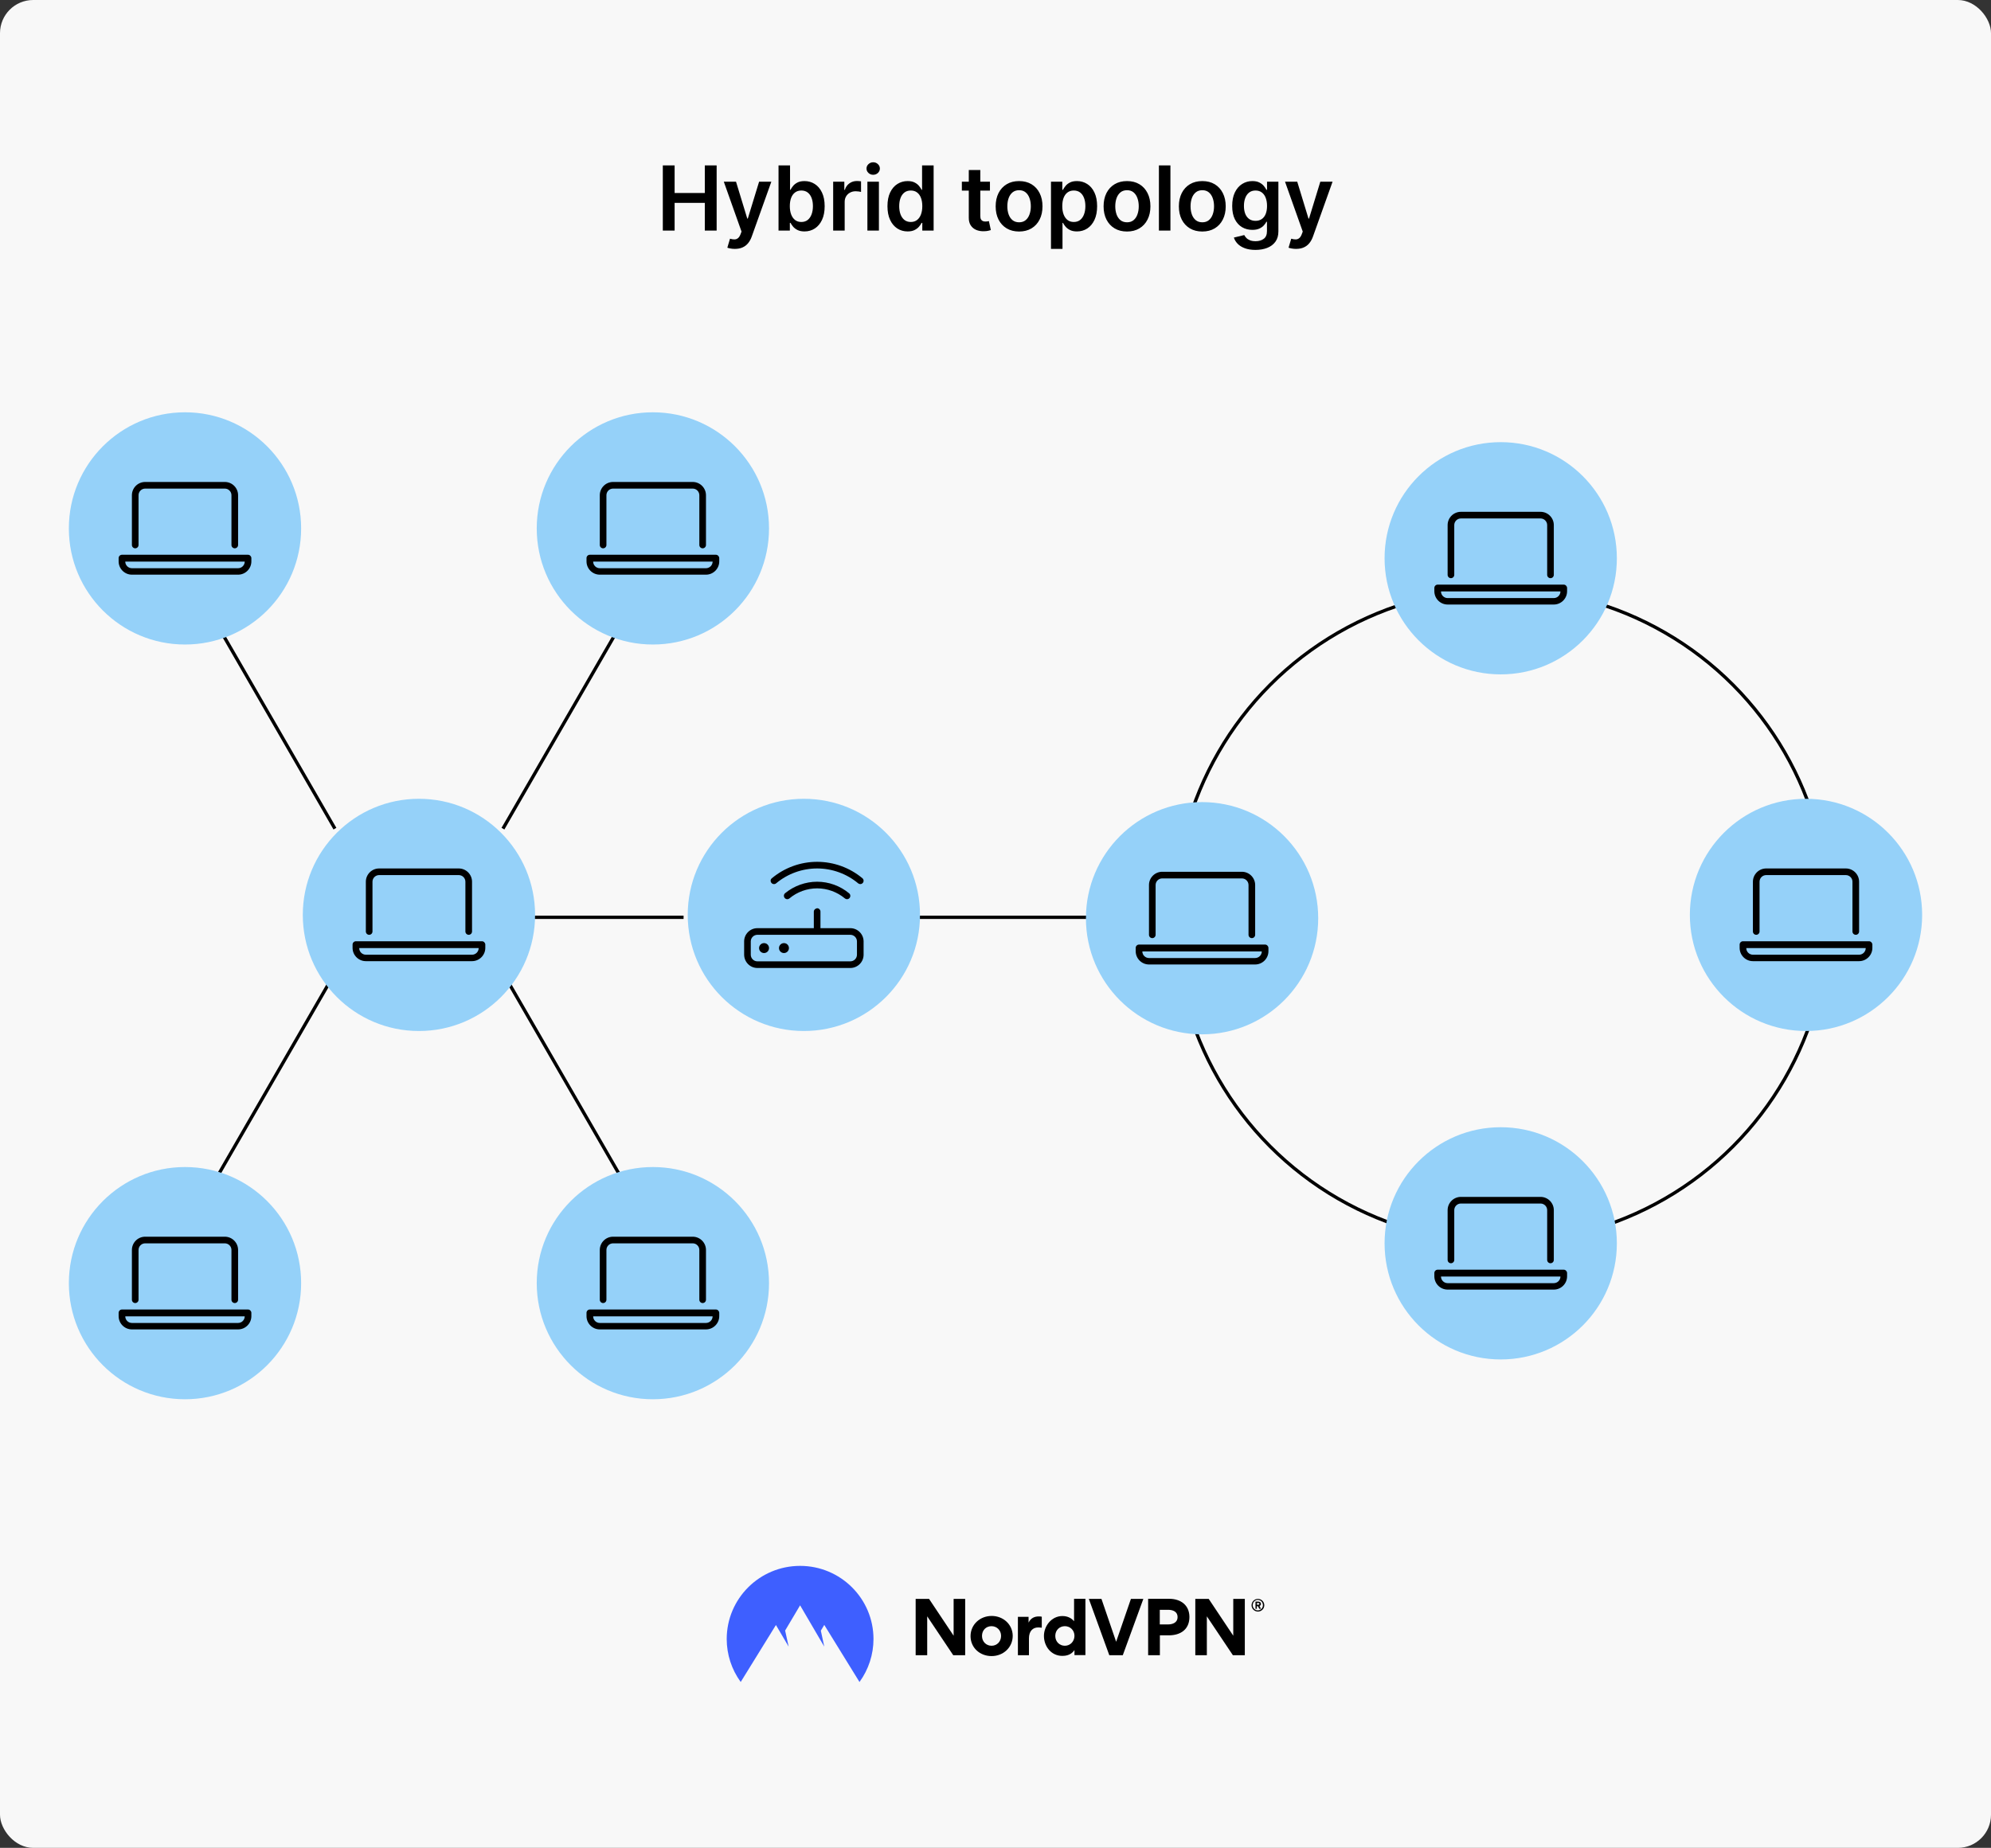 <svg width="1200" height="1114" viewBox="0 0 1200 1114" fill="none" xmlns="http://www.w3.org/2000/svg">
<rect x="0" y="0" width="1200" height="1114" fill="#333333" stroke="none"/>
<rect width="1200" height="1114" rx="20" fill="#F8F8F8"/>
<path d="M399.487 139V99.727H406.601V116.353H424.799V99.727H431.933V139H424.799V122.317H406.601V139H399.487ZM442.901 150.045C441.955 150.045 441.079 149.969 440.273 149.815C439.481 149.675 438.848 149.509 438.375 149.317L439.986 143.909C440.996 144.203 441.897 144.344 442.69 144.331C443.482 144.318 444.179 144.069 444.78 143.583C445.393 143.11 445.911 142.317 446.333 141.205L446.928 139.614L436.246 109.545H443.61L450.398 131.79H450.705L457.513 109.545H464.896L453.102 142.567C452.553 144.126 451.824 145.462 450.916 146.575C450.008 147.7 448.896 148.556 447.58 149.144C446.276 149.745 444.716 150.045 442.901 150.045ZM469.228 139V99.727H476.17V114.416H476.458C476.816 113.7 477.321 112.94 477.973 112.134C478.625 111.316 479.507 110.619 480.619 110.044C481.731 109.456 483.15 109.162 484.876 109.162C487.152 109.162 489.204 109.744 491.032 110.907C492.873 112.058 494.33 113.764 495.404 116.027C496.49 118.277 497.034 121.038 497.034 124.311C497.034 127.545 496.503 130.294 495.442 132.557C494.381 134.82 492.936 136.545 491.108 137.734C489.28 138.923 487.209 139.518 484.895 139.518C483.208 139.518 481.808 139.237 480.696 138.674C479.583 138.112 478.689 137.434 478.011 136.641C477.346 135.836 476.829 135.075 476.458 134.359H476.055V139H469.228ZM476.036 124.273C476.036 126.178 476.304 127.846 476.841 129.278C477.391 130.71 478.177 131.828 479.2 132.634C480.235 133.426 481.488 133.822 482.958 133.822C484.493 133.822 485.777 133.413 486.813 132.595C487.848 131.764 488.628 130.633 489.152 129.201C489.689 127.756 489.958 126.114 489.958 124.273C489.958 122.445 489.696 120.821 489.172 119.402C488.647 117.983 487.868 116.871 486.832 116.065C485.797 115.26 484.505 114.857 482.958 114.857C481.476 114.857 480.216 115.247 479.181 116.027C478.145 116.807 477.359 117.9 476.822 119.306C476.298 120.712 476.036 122.368 476.036 124.273ZM502.158 139V109.545H508.888V114.455H509.195C509.732 112.754 510.653 111.444 511.957 110.523C513.273 109.59 514.776 109.124 516.463 109.124C516.847 109.124 517.275 109.143 517.748 109.181C518.234 109.207 518.636 109.251 518.956 109.315V115.701C518.662 115.599 518.195 115.509 517.556 115.433C516.93 115.343 516.322 115.298 515.734 115.298C514.469 115.298 513.331 115.573 512.321 116.123C511.324 116.66 510.538 117.408 509.962 118.366C509.387 119.325 509.099 120.431 509.099 121.684V139H502.158ZM522.79 139V109.545H529.732V139H522.79ZM526.28 105.365C525.181 105.365 524.235 105.001 523.442 104.272C522.65 103.531 522.253 102.642 522.253 101.607C522.253 100.558 522.65 99.67 523.442 98.941C524.235 98.2 525.181 97.829 526.28 97.829C527.392 97.829 528.339 98.2 529.118 98.941C529.911 99.67 530.307 100.558 530.307 101.607C530.307 102.642 529.911 103.531 529.118 104.272C528.339 105.001 527.392 105.365 526.28 105.365ZM547.023 139.518C544.709 139.518 542.638 138.923 540.81 137.734C538.982 136.545 537.537 134.82 536.476 132.557C535.415 130.294 534.885 127.545 534.885 124.311C534.885 121.038 535.422 118.277 536.495 116.027C537.582 113.764 539.046 112.058 540.887 110.907C542.728 109.744 544.779 109.162 547.042 109.162C548.768 109.162 550.187 109.456 551.299 110.044C552.412 110.619 553.294 111.316 553.946 112.134C554.598 112.94 555.103 113.7 555.461 114.416H555.748V99.727H562.709V139H555.882V134.359H555.461C555.103 135.075 554.585 135.836 553.907 136.641C553.23 137.434 552.335 138.112 551.223 138.674C550.11 139.237 548.711 139.518 547.023 139.518ZM548.96 133.822C550.43 133.822 551.683 133.426 552.718 132.634C553.754 131.828 554.54 130.71 555.077 129.278C555.614 127.846 555.882 126.178 555.882 124.273C555.882 122.368 555.614 120.712 555.077 119.306C554.553 117.9 553.773 116.807 552.738 116.027C551.715 115.247 550.456 114.857 548.96 114.857C547.413 114.857 546.122 115.26 545.086 116.065C544.051 116.871 543.271 117.983 542.747 119.402C542.223 120.821 541.961 122.445 541.961 124.273C541.961 126.114 542.223 127.756 542.747 129.201C543.284 130.633 544.07 131.764 545.105 132.595C546.154 133.413 547.439 133.822 548.96 133.822ZM596.654 109.545V114.915H579.721V109.545H596.654ZM583.902 102.489H590.843V130.141C590.843 131.074 590.984 131.79 591.265 132.288C591.559 132.774 591.943 133.107 592.416 133.286C592.889 133.464 593.413 133.554 593.988 133.554C594.423 133.554 594.819 133.522 595.177 133.458C595.548 133.394 595.829 133.337 596.021 133.286L597.191 138.712C596.82 138.84 596.289 138.981 595.599 139.134C594.922 139.288 594.091 139.377 593.106 139.403C591.368 139.454 589.801 139.192 588.408 138.616C587.015 138.028 585.909 137.121 585.091 135.893C584.285 134.666 583.889 133.132 583.902 131.291V102.489ZM614.213 139.575C611.337 139.575 608.844 138.942 606.735 137.677C604.625 136.411 602.989 134.641 601.826 132.365C600.675 130.089 600.1 127.43 600.1 124.388C600.1 121.345 600.675 118.68 601.826 116.391C602.989 114.103 604.625 112.326 606.735 111.06C608.844 109.795 611.337 109.162 614.213 109.162C617.09 109.162 619.583 109.795 621.692 111.06C623.801 112.326 625.431 114.103 626.582 116.391C627.745 118.68 628.327 121.345 628.327 124.388C628.327 127.43 627.745 130.089 626.582 132.365C625.431 134.641 623.801 136.411 621.692 137.677C619.583 138.942 617.09 139.575 614.213 139.575ZM614.252 134.014C615.811 134.014 617.115 133.586 618.164 132.729C619.212 131.86 619.992 130.697 620.503 129.239C621.027 127.782 621.289 126.158 621.289 124.369C621.289 122.566 621.027 120.936 620.503 119.479C619.992 118.009 619.212 116.839 618.164 115.969C617.115 115.1 615.811 114.665 614.252 114.665C612.654 114.665 611.324 115.1 610.263 115.969C609.215 116.839 608.429 118.009 607.904 119.479C607.393 120.936 607.137 122.566 607.137 124.369C607.137 126.158 607.393 127.782 607.904 129.239C608.429 130.697 609.215 131.86 610.263 132.729C611.324 133.586 612.654 134.014 614.252 134.014ZM633.441 150.045V109.545H640.268V114.416H640.671C641.029 113.7 641.534 112.94 642.186 112.134C642.838 111.316 643.72 110.619 644.832 110.044C645.944 109.456 647.363 109.162 649.089 109.162C651.365 109.162 653.416 109.744 655.245 110.907C657.085 112.058 658.543 113.764 659.617 116.027C660.703 118.277 661.247 121.038 661.247 124.311C661.247 127.545 660.716 130.294 659.655 132.557C658.594 134.82 657.149 136.545 655.321 137.734C653.493 138.923 651.422 139.518 649.108 139.518C647.421 139.518 646.021 139.237 644.909 138.674C643.796 138.112 642.902 137.434 642.224 136.641C641.559 135.836 641.041 135.075 640.671 134.359H640.383V150.045H633.441ZM640.249 124.273C640.249 126.178 640.517 127.846 641.054 129.278C641.604 130.71 642.39 131.828 643.413 132.634C644.448 133.426 645.701 133.822 647.171 133.822C648.705 133.822 649.99 133.413 651.026 132.595C652.061 131.764 652.841 130.633 653.365 129.201C653.902 127.756 654.171 126.114 654.171 124.273C654.171 122.445 653.909 120.821 653.384 119.402C652.86 117.983 652.08 116.871 651.045 116.065C650.009 115.26 648.718 114.857 647.171 114.857C645.688 114.857 644.429 115.247 643.394 116.027C642.358 116.807 641.572 117.9 641.035 119.306C640.511 120.712 640.249 122.368 640.249 124.273ZM679.262 139.575C676.385 139.575 673.892 138.942 671.783 137.677C669.674 136.411 668.037 134.641 666.874 132.365C665.723 130.089 665.148 127.43 665.148 124.388C665.148 121.345 665.723 118.68 666.874 116.391C668.037 114.103 669.674 112.326 671.783 111.06C673.892 109.795 676.385 109.162 679.262 109.162C682.138 109.162 684.631 109.795 686.74 111.06C688.85 112.326 690.48 114.103 691.63 116.391C692.794 118.68 693.375 121.345 693.375 124.388C693.375 127.43 692.794 130.089 691.63 132.365C690.48 134.641 688.85 136.411 686.74 137.677C684.631 138.942 682.138 139.575 679.262 139.575ZM679.3 134.014C680.86 134.014 682.164 133.586 683.212 132.729C684.26 131.86 685.04 130.697 685.551 129.239C686.076 127.782 686.338 126.158 686.338 124.369C686.338 122.566 686.076 120.936 685.551 119.479C685.04 118.009 684.26 116.839 683.212 115.969C682.164 115.1 680.86 114.665 679.3 114.665C677.702 114.665 676.372 115.1 675.311 115.969C674.263 116.839 673.477 118.009 672.953 119.479C672.441 120.936 672.186 122.566 672.186 124.369C672.186 126.158 672.441 127.782 672.953 129.239C673.477 130.697 674.263 131.86 675.311 132.729C676.372 133.586 677.702 134.014 679.3 134.014ZM705.431 99.727V139H698.49V99.727H705.431ZM724.64 139.575C721.764 139.575 719.271 138.942 717.161 137.677C715.052 136.411 713.416 134.641 712.252 132.365C711.102 130.089 710.526 127.43 710.526 124.388C710.526 121.345 711.102 118.68 712.252 116.391C713.416 114.103 715.052 112.326 717.161 111.06C719.271 109.795 721.764 109.162 724.64 109.162C727.516 109.162 730.009 109.795 732.119 111.06C734.228 112.326 735.858 114.103 737.009 116.391C738.172 118.68 738.754 121.345 738.754 124.388C738.754 127.43 738.172 130.089 737.009 132.365C735.858 134.641 734.228 136.411 732.119 137.677C730.009 138.942 727.516 139.575 724.64 139.575ZM724.678 134.014C726.238 134.014 727.542 133.586 728.59 132.729C729.639 131.86 730.418 130.697 730.93 129.239C731.454 127.782 731.716 126.158 731.716 124.369C731.716 122.566 731.454 120.936 730.93 119.479C730.418 118.009 729.639 116.839 728.59 115.969C727.542 115.1 726.238 114.665 724.678 114.665C723.08 114.665 721.751 115.1 720.69 115.969C719.641 116.839 718.855 118.009 718.331 119.479C717.82 120.936 717.564 122.566 717.564 124.369C717.564 126.158 717.82 127.782 718.331 129.239C718.855 130.697 719.641 131.86 720.69 132.729C721.751 133.586 723.08 134.014 724.678 134.014ZM756.678 150.659C754.185 150.659 752.043 150.32 750.254 149.643C748.464 148.978 747.026 148.083 745.939 146.958C744.852 145.833 744.098 144.587 743.676 143.219L749.928 141.704C750.209 142.279 750.618 142.848 751.155 143.411C751.692 143.986 752.414 144.459 753.322 144.83C754.242 145.213 755.399 145.405 756.793 145.405C758.761 145.405 760.391 144.925 761.683 143.967C762.974 143.021 763.619 141.461 763.619 139.288V133.707H763.274C762.916 134.423 762.392 135.158 761.702 135.913C761.024 136.667 760.123 137.3 758.998 137.811C757.886 138.322 756.486 138.578 754.798 138.578C752.536 138.578 750.484 138.048 748.643 136.987C746.815 135.913 745.357 134.315 744.271 132.192C743.197 130.058 742.66 127.386 742.66 124.177C742.66 120.942 743.197 118.213 744.271 115.989C745.357 113.751 746.821 112.058 748.662 110.907C750.503 109.744 752.555 109.162 754.818 109.162C756.543 109.162 757.962 109.456 759.075 110.044C760.2 110.619 761.095 111.316 761.759 112.134C762.424 112.94 762.929 113.7 763.274 114.416H763.658V109.545H770.504V139.479C770.504 141.998 769.903 144.082 768.701 145.731C767.499 147.38 765.857 148.614 763.773 149.432C761.689 150.25 759.324 150.659 756.678 150.659ZM756.735 133.132C758.205 133.132 759.458 132.774 760.494 132.058C761.529 131.342 762.315 130.313 762.852 128.971C763.389 127.629 763.658 126.018 763.658 124.138C763.658 122.285 763.389 120.661 762.852 119.268C762.328 117.874 761.548 116.794 760.513 116.027C759.49 115.247 758.231 114.857 756.735 114.857C755.188 114.857 753.897 115.26 752.862 116.065C751.826 116.871 751.046 117.977 750.522 119.383C749.998 120.776 749.736 122.362 749.736 124.138C749.736 125.941 749.998 127.52 750.522 128.875C751.059 130.217 751.845 131.266 752.881 132.02C753.929 132.761 755.214 133.132 756.735 133.132ZM781.155 150.045C780.209 150.045 779.333 149.969 778.528 149.815C777.735 149.675 777.102 149.509 776.629 149.317L778.24 143.909C779.25 144.203 780.151 144.344 780.944 144.331C781.737 144.318 782.433 144.069 783.034 143.583C783.648 143.11 784.166 142.317 784.587 141.205L785.182 139.614L774.501 109.545H781.864L788.653 131.79H788.96L795.767 109.545H803.15L791.357 142.567C790.807 144.126 790.078 145.462 789.171 146.575C788.263 147.7 787.151 148.556 785.834 149.144C784.53 149.745 782.97 150.045 781.155 150.045Z" fill="black"/>
<line x1="672" y1="553" x2="532" y2="553" stroke="black" stroke-width="2"/>
<line x1="412" y1="553" x2="272" y2="553" stroke="black" stroke-width="2"/>
<circle cx="905" cy="552" r="197" stroke="black" stroke-width="2"/>
<line x1="303.134" y1="499.562" x2="411.134" y2="312.5" stroke="black" stroke-width="2"/>
<line y1="-1" x2="216" y2="-1" transform="matrix(-0.5 -0.866 -0.866 0.5 201 500.061)" stroke="black" stroke-width="2"/>
<line x1="201.866" y1="586.5" x2="93.866" y2="773.561" stroke="black" stroke-width="2"/>
<line y1="-1" x2="216" y2="-1" transform="matrix(0.5 0.866 0.866 -0.5 304 586)" stroke="black" stroke-width="2"/>
<circle cx="484.5" cy="551.554" r="70" fill="#95D1F9"/>
<path d="M460.5 568.554C458.844 568.554 457.5 569.897 457.5 571.554C457.5 573.21 458.844 574.554 460.5 574.554C462.157 574.554 463.5 573.216 463.5 571.554C463.5 569.891 462.163 568.554 460.5 568.554ZM472.5 568.554C470.844 568.554 469.5 569.897 469.5 571.554C469.5 573.21 470.85 574.554 472.5 574.554C474.15 574.554 475.5 573.216 475.5 571.554C475.5 569.891 474.163 568.554 472.5 568.554ZM512.5 559.554H494.5V549.554C494.5 548.454 493.601 547.554 492.613 547.554C491.625 547.554 490.5 548.454 490.5 549.554V559.554H456.5C452.082 559.554 448.5 563.135 448.5 567.554V575.441C448.5 579.966 452.082 583.554 456.5 583.554H512.5C516.919 583.554 520.5 579.971 520.5 575.554V567.554C520.5 563.141 516.913 559.554 512.5 559.554ZM516.5 575.554C516.5 577.762 514.709 579.554 512.5 579.554H456.5C454.292 579.554 452.5 577.762 452.5 575.554V567.554C452.5 565.345 454.292 563.552 456.5 563.552H512.5C514.709 563.552 516.5 565.345 516.5 567.554V575.554ZM467.788 532.516C474.7 526.737 483.475 523.554 492.5 523.554C501.525 523.554 510.3 526.737 517.225 532.519C517.588 532.829 518.05 532.979 518.5 532.979C519.071 532.979 519.637 532.735 520.035 532.262C520.742 531.414 520.629 530.152 519.781 529.443C512.15 523.067 502.463 519.554 492.5 519.554C482.538 519.554 472.85 523.067 465.225 529.449C464.263 530.157 464.263 531.419 464.963 532.266C465.675 533.116 466.938 533.229 467.788 532.516ZM473.225 538.441C472.263 539.254 472.263 540.516 472.963 541.366C473.675 542.216 474.938 542.316 475.788 541.616C480.463 537.704 486.4 535.554 492.5 535.554C498.6 535.554 504.539 537.707 509.225 541.619C509.588 541.929 510.05 542.079 510.5 542.079C511.071 542.079 511.641 541.835 512.035 541.362C512.742 540.514 512.629 539.252 511.781 538.543C506.388 534.041 499.538 531.554 492.5 531.554C485.463 531.554 478.613 534.041 473.225 538.441Z" fill="black"/>
<circle cx="393.5" cy="773.554" r="70" fill="#95D1F9"/>
<g clip-path="url(#clip0_278_542)">
<path d="M431.5 789.441H355.5C354.406 789.441 353.5 790.347 353.5 791.441V793.441C353.5 797.847 357.094 801.441 361.5 801.441H425.5C429.906 801.441 433.5 797.847 433.5 793.441V791.441C433.5 790.454 432.6 789.441 431.5 789.441ZM425.5 797.554H361.5C359.295 797.554 357.5 795.759 357.5 793.554H429.5C429.5 795.754 427.7 797.554 425.5 797.554ZM363.5 785.554C364.605 785.554 365.5 784.654 365.5 783.554V753.554C365.5 751.346 367.295 749.554 369.5 749.554H417.5C419.705 749.554 421.5 751.346 421.5 753.554V783.554C421.5 784.659 422.395 785.554 423.5 785.554C424.605 785.554 425.5 784.659 425.5 783.554V753.554C425.5 749.144 421.912 745.554 417.5 745.554H369.5C365.088 745.554 361.5 749.144 361.5 753.554V783.554C361.5 784.654 362.395 785.554 363.5 785.554Z" fill="black"/>
</g>
<circle cx="393.5" cy="318.554" r="70" fill="#95D1F9"/>
<g clip-path="url(#clip1_278_542)">
<path d="M431.5 334.441H355.5C354.406 334.441 353.5 335.347 353.5 336.441V338.441C353.5 342.847 357.094 346.441 361.5 346.441H425.5C429.906 346.441 433.5 342.847 433.5 338.441V336.441C433.5 335.454 432.6 334.441 431.5 334.441ZM425.5 342.554H361.5C359.295 342.554 357.5 340.759 357.5 338.554H429.5C429.5 340.754 427.7 342.554 425.5 342.554ZM363.5 330.554C364.605 330.554 365.5 329.654 365.5 328.554V298.554C365.5 296.346 367.295 294.554 369.5 294.554H417.5C419.705 294.554 421.5 296.346 421.5 298.554V328.554C421.5 329.659 422.395 330.554 423.5 330.554C424.605 330.554 425.5 329.659 425.5 328.554V298.554C425.5 294.144 421.912 290.554 417.5 290.554H369.5C365.088 290.554 361.5 294.144 361.5 298.554V328.554C361.5 329.654 362.395 330.554 363.5 330.554Z" fill="black"/>
</g>
<circle cx="904.5" cy="336.554" r="70" fill="#95D1F9"/>
<g clip-path="url(#clip2_278_542)">
<path d="M942.5 352.441H866.5C865.406 352.441 864.5 353.347 864.5 354.441V356.441C864.5 360.847 868.094 364.441 872.5 364.441H936.5C940.906 364.441 944.5 360.847 944.5 356.441V354.441C944.5 353.454 943.6 352.441 942.5 352.441ZM936.5 360.554H872.5C870.295 360.554 868.5 358.759 868.5 356.554H940.5C940.5 358.754 938.7 360.554 936.5 360.554ZM874.5 348.554C875.605 348.554 876.5 347.654 876.5 346.554V316.554C876.5 314.346 878.295 312.554 880.5 312.554H928.5C930.705 312.554 932.5 314.346 932.5 316.554V346.554C932.5 347.659 933.395 348.554 934.5 348.554C935.605 348.554 936.5 347.659 936.5 346.554V316.554C936.5 312.144 932.912 308.554 928.5 308.554H880.5C876.088 308.554 872.5 312.144 872.5 316.554V346.554C872.5 347.654 873.395 348.554 874.5 348.554Z" fill="black"/>
</g>
<circle cx="1088.5" cy="551.554" r="70" fill="#95D1F9"/>
<g clip-path="url(#clip3_278_542)">
<path d="M1126.5 567.441H1050.5C1049.41 567.441 1048.5 568.347 1048.5 569.441V571.441C1048.5 575.847 1052.09 579.441 1056.5 579.441H1120.5C1124.91 579.441 1128.5 575.847 1128.5 571.441V569.441C1128.5 568.454 1127.6 567.441 1126.5 567.441ZM1120.5 575.554H1056.5C1054.3 575.554 1052.5 573.759 1052.5 571.554H1124.5C1124.5 573.754 1122.7 575.554 1120.5 575.554ZM1058.5 563.554C1059.61 563.554 1060.5 562.654 1060.5 561.554V531.554C1060.5 529.346 1062.3 527.554 1064.5 527.554H1112.5C1114.7 527.554 1116.5 529.346 1116.5 531.554V561.554C1116.5 562.659 1117.39 563.554 1118.5 563.554C1119.61 563.554 1120.5 562.659 1120.5 561.554V531.554C1120.5 527.144 1116.91 523.554 1112.5 523.554H1064.5C1060.09 523.554 1056.5 527.144 1056.5 531.554V561.554C1056.5 562.654 1057.39 563.554 1058.5 563.554Z" fill="black"/>
</g>
<circle cx="724.5" cy="553.554" r="70" fill="#95D1F9"/>
<g clip-path="url(#clip4_278_542)">
<path d="M762.5 569.441H686.5C685.406 569.441 684.5 570.347 684.5 571.441V573.441C684.5 577.847 688.094 581.441 692.5 581.441H756.5C760.906 581.441 764.5 577.847 764.5 573.441V571.441C764.5 570.454 763.6 569.441 762.5 569.441ZM756.5 577.554H692.5C690.295 577.554 688.5 575.759 688.5 573.554H760.5C760.5 575.754 758.7 577.554 756.5 577.554ZM694.5 565.554C695.605 565.554 696.5 564.654 696.5 563.554V533.554C696.5 531.346 698.295 529.554 700.5 529.554H748.5C750.705 529.554 752.5 531.346 752.5 533.554V563.554C752.5 564.659 753.395 565.554 754.5 565.554C755.605 565.554 756.5 564.659 756.5 563.554V533.554C756.5 529.144 752.912 525.554 748.5 525.554H700.5C696.088 525.554 692.5 529.144 692.5 533.554V563.554C692.5 564.654 693.395 565.554 694.5 565.554Z" fill="black"/>
</g>
<circle cx="904.5" cy="749.554" r="70" fill="#95D1F9"/>
<g clip-path="url(#clip5_278_542)">
<path d="M942.5 765.441H866.5C865.406 765.441 864.5 766.347 864.5 767.441V769.441C864.5 773.847 868.094 777.441 872.5 777.441H936.5C940.906 777.441 944.5 773.847 944.5 769.441V767.441C944.5 766.454 943.6 765.441 942.5 765.441ZM936.5 773.554H872.5C870.295 773.554 868.5 771.759 868.5 769.554H940.5C940.5 771.754 938.7 773.554 936.5 773.554ZM874.5 761.554C875.605 761.554 876.5 760.654 876.5 759.554V729.554C876.5 727.346 878.295 725.554 880.5 725.554H928.5C930.705 725.554 932.5 727.346 932.5 729.554V759.554C932.5 760.659 933.395 761.554 934.5 761.554C935.605 761.554 936.5 760.659 936.5 759.554V729.554C936.5 725.144 932.912 721.554 928.5 721.554H880.5C876.088 721.554 872.5 725.144 872.5 729.554V759.554C872.5 760.654 873.395 761.554 874.5 761.554Z" fill="black"/>
</g>
<circle cx="111.5" cy="773.554" r="70" fill="#95D1F9"/>
<g clip-path="url(#clip6_278_542)">
<path d="M149.5 789.441H73.5C72.406 789.441 71.5 790.347 71.5 791.441V793.441C71.5 797.847 75.094 801.441 79.5 801.441H143.5C147.906 801.441 151.5 797.847 151.5 793.441V791.441C151.5 790.454 150.6 789.441 149.5 789.441ZM143.5 797.554H79.5C77.295 797.554 75.5 795.759 75.5 793.554H147.5C147.5 795.754 145.7 797.554 143.5 797.554ZM81.5 785.554C82.605 785.554 83.5 784.654 83.5 783.554V753.554C83.5 751.346 85.295 749.554 87.5 749.554H135.5C137.705 749.554 139.5 751.346 139.5 753.554V783.554C139.5 784.659 140.395 785.554 141.5 785.554C142.605 785.554 143.5 784.659 143.5 783.554V753.554C143.5 749.144 139.912 745.554 135.5 745.554H87.5C83.088 745.554 79.5 749.144 79.5 753.554V783.554C79.5 784.654 80.395 785.554 81.5 785.554Z" fill="black"/>
</g>
<circle cx="111.5" cy="318.554" r="70" fill="#95D1F9"/>
<g clip-path="url(#clip7_278_542)">
<path d="M149.5 334.441H73.5C72.406 334.441 71.5 335.347 71.5 336.441V338.441C71.5 342.847 75.094 346.441 79.5 346.441H143.5C147.906 346.441 151.5 342.847 151.5 338.441V336.441C151.5 335.454 150.6 334.441 149.5 334.441ZM143.5 342.554H79.5C77.295 342.554 75.5 340.759 75.5 338.554H147.5C147.5 340.754 145.7 342.554 143.5 342.554ZM81.5 330.554C82.605 330.554 83.5 329.654 83.5 328.554V298.554C83.5 296.346 85.295 294.554 87.5 294.554H135.5C137.705 294.554 139.5 296.346 139.5 298.554V328.554C139.5 329.659 140.395 330.554 141.5 330.554C142.605 330.554 143.5 329.659 143.5 328.554V298.554C143.5 294.144 139.912 290.554 135.5 290.554H87.5C83.088 290.554 79.5 294.144 79.5 298.554V328.554C79.5 329.654 80.395 330.554 81.5 330.554Z" fill="black"/>
</g>
<circle cx="252.5" cy="551.554" r="70" fill="#95D1F9"/>
<g clip-path="url(#clip8_278_542)">
<path d="M290.5 567.441H214.5C213.406 567.441 212.5 568.347 212.5 569.441V571.441C212.5 575.847 216.094 579.441 220.5 579.441H284.5C288.906 579.441 292.5 575.847 292.5 571.441V569.441C292.5 568.454 291.6 567.441 290.5 567.441ZM284.5 575.554H220.5C218.295 575.554 216.5 573.759 216.5 571.554H288.5C288.5 573.754 286.7 575.554 284.5 575.554ZM222.5 563.554C223.605 563.554 224.5 562.654 224.5 561.554V531.554C224.5 529.346 226.295 527.554 228.5 527.554H276.5C278.705 527.554 280.5 529.346 280.5 531.554V561.554C280.5 562.659 281.395 563.554 282.5 563.554C283.605 563.554 284.5 562.659 284.5 561.554V531.554C284.5 527.144 280.912 523.554 276.5 523.554H228.5C224.088 523.554 220.5 527.144 220.5 531.554V561.554C220.5 562.654 221.395 563.554 222.5 563.554Z" fill="black"/>
</g>
<path d="M754.334 967.725C754.334 966.726 754.747 965.728 755.454 965.023C756.162 964.319 757.164 963.907 758.167 963.907C759.17 963.907 760.172 964.319 760.88 965.023C761.587 965.728 762 966.726 762 967.725C762 968.253 761.882 968.723 761.705 969.193C761.528 969.662 761.234 970.074 760.88 970.426C760.526 970.778 760.113 971.072 759.641 971.248C759.17 971.424 758.698 971.542 758.167 971.542C757.636 971.542 757.164 971.424 756.693 971.248C756.221 971.072 755.808 970.778 755.454 970.426C755.1 970.074 754.806 969.662 754.629 969.193C754.393 968.723 754.334 968.194 754.334 967.725ZM755.041 967.725C755.041 968.136 755.1 968.547 755.277 968.899C755.454 969.251 755.631 969.604 755.926 969.897C756.221 970.191 756.575 970.426 756.929 970.602C757.282 970.778 757.695 970.837 758.108 970.837C758.934 970.837 759.759 970.485 760.29 969.897C760.88 969.31 761.175 968.547 761.175 967.666C761.175 966.844 760.821 966.022 760.29 965.434C759.7 964.847 758.934 964.495 758.108 964.495C757.695 964.495 757.282 964.553 756.929 964.73C756.575 964.906 756.221 965.141 755.926 965.434C755.631 965.728 755.395 966.08 755.277 966.433C755.1 966.902 755.041 967.313 755.041 967.725ZM757.577 969.897H756.693V965.552H758.403C759.288 965.552 759.995 966.022 759.995 966.902C759.995 967.196 759.936 967.431 759.759 967.666C759.582 967.901 759.405 968.077 759.111 968.136L759.995 969.897H758.993L758.167 968.312H757.518V969.897H757.577ZM758.344 966.374H757.577V967.431H758.344C758.698 967.431 759.052 967.313 759.052 966.902C759.052 966.491 758.698 966.374 758.344 966.374Z" fill="black"/>
<path fill-rule="evenodd" clip-rule="evenodd" d="M574.523 997.85L558.837 974.419V997.85H551.878V963.907H559.957L574.759 986.105V963.907H581.718V997.85H574.523Z" fill="black"/>
<path fill-rule="evenodd" clip-rule="evenodd" d="M597.7 974.184C590.623 974.184 584.962 979.411 584.962 986.34C584.962 993.329 590.564 998.379 597.641 998.379C604.718 998.379 610.379 993.152 610.379 986.164C610.32 979.293 604.659 974.184 597.7 974.184ZM597.641 992.154C594.457 992.154 591.862 989.746 591.862 986.223C591.862 982.699 594.398 980.35 597.582 980.35C600.767 980.35 603.361 982.758 603.361 986.223C603.361 989.688 600.826 992.154 597.641 992.154Z" fill="black"/>
<path fill-rule="evenodd" clip-rule="evenodd" d="M627.893 974.654V981.29C627.186 981.173 626.419 981.114 625.711 981.114C622.468 981.114 620.168 983.345 620.168 987.691V997.85H613.504V974.713H619.932V978.119H619.991C621.229 975.476 623.588 974.478 626.006 974.478C626.714 974.419 627.303 974.537 627.893 974.654Z" fill="black"/>
<path fill-rule="evenodd" clip-rule="evenodd" d="M647.356 963.849V977.297H647.297C644.879 974.478 641.694 974.243 640.338 974.243C633.674 974.243 629.192 980.351 629.192 986.223C629.192 992.448 633.497 998.262 640.279 998.262C641.871 998.262 645.351 998.027 647.533 994.856H647.592V997.792H654.197V963.849H647.356V963.849ZM641.812 992.154C638.628 992.154 636.033 989.747 636.033 986.223C636.033 982.7 638.628 980.351 641.812 980.351C644.997 980.351 647.592 982.758 647.592 986.223C647.533 989.688 644.938 992.154 641.812 992.154Z" fill="black"/>
<path fill-rule="evenodd" clip-rule="evenodd" d="M668.585 997.85L656.26 963.907H663.867L672.713 989.746L681.618 963.907H689.108L676.723 997.85H668.585Z" fill="black"/>
<path fill-rule="evenodd" clip-rule="evenodd" d="M704.678 963.849H691.999V997.851H699.076V985.871H704.442C711.578 985.871 716.886 982.289 716.886 974.772C716.827 967.549 711.519 963.849 704.678 963.849ZM704.088 979.294H699.017V970.485H704.029C706.978 970.485 709.75 971.601 709.75 974.889C709.75 978.119 706.86 979.294 704.088 979.294Z" fill="black"/>
<path fill-rule="evenodd" clip-rule="evenodd" d="M743.069 997.85L727.382 974.419V997.85H720.424V963.907H728.503L743.305 986.105V963.907H750.264V997.85H743.069Z" fill="black"/>
<path fill-rule="evenodd" clip-rule="evenodd" d="M446.433 1014C440.948 1006.48 438 997.381 438 988.102C438 963.732 457.815 944 482.23 944C506.645 944 526.46 963.732 526.46 988.102C526.46 997.381 523.511 1006.48 518.027 1014L496.796 979.587L494.732 983.052L496.796 992.683L482.23 967.784L473.207 982.993L475.33 992.683L467.663 979.646L446.433 1014Z" fill="#3E5FFF"/>
<defs>
<clipPath id="clip0_278_542">
<rect width="80" height="80" fill="white" transform="translate(353.5 733.554)"/>
</clipPath>
<clipPath id="clip1_278_542">
<rect width="80" height="80" fill="white" transform="translate(353.5 278.554)"/>
</clipPath>
<clipPath id="clip2_278_542">
<rect width="80" height="80" fill="white" transform="translate(864.5 296.554)"/>
</clipPath>
<clipPath id="clip3_278_542">
<rect width="80" height="80" fill="white" transform="translate(1048.5 511.554)"/>
</clipPath>
<clipPath id="clip4_278_542">
<rect width="80" height="80" fill="white" transform="translate(684.5 513.554)"/>
</clipPath>
<clipPath id="clip5_278_542">
<rect width="80" height="80" fill="white" transform="translate(864.5 709.554)"/>
</clipPath>
<clipPath id="clip6_278_542">
<rect width="80" height="80" fill="white" transform="translate(71.5 733.554)"/>
</clipPath>
<clipPath id="clip7_278_542">
<rect width="80" height="80" fill="white" transform="translate(71.5 278.554)"/>
</clipPath>
<clipPath id="clip8_278_542">
<rect width="80" height="80" fill="white" transform="translate(212.5 511.554)"/>
</clipPath>
</defs>
</svg>
